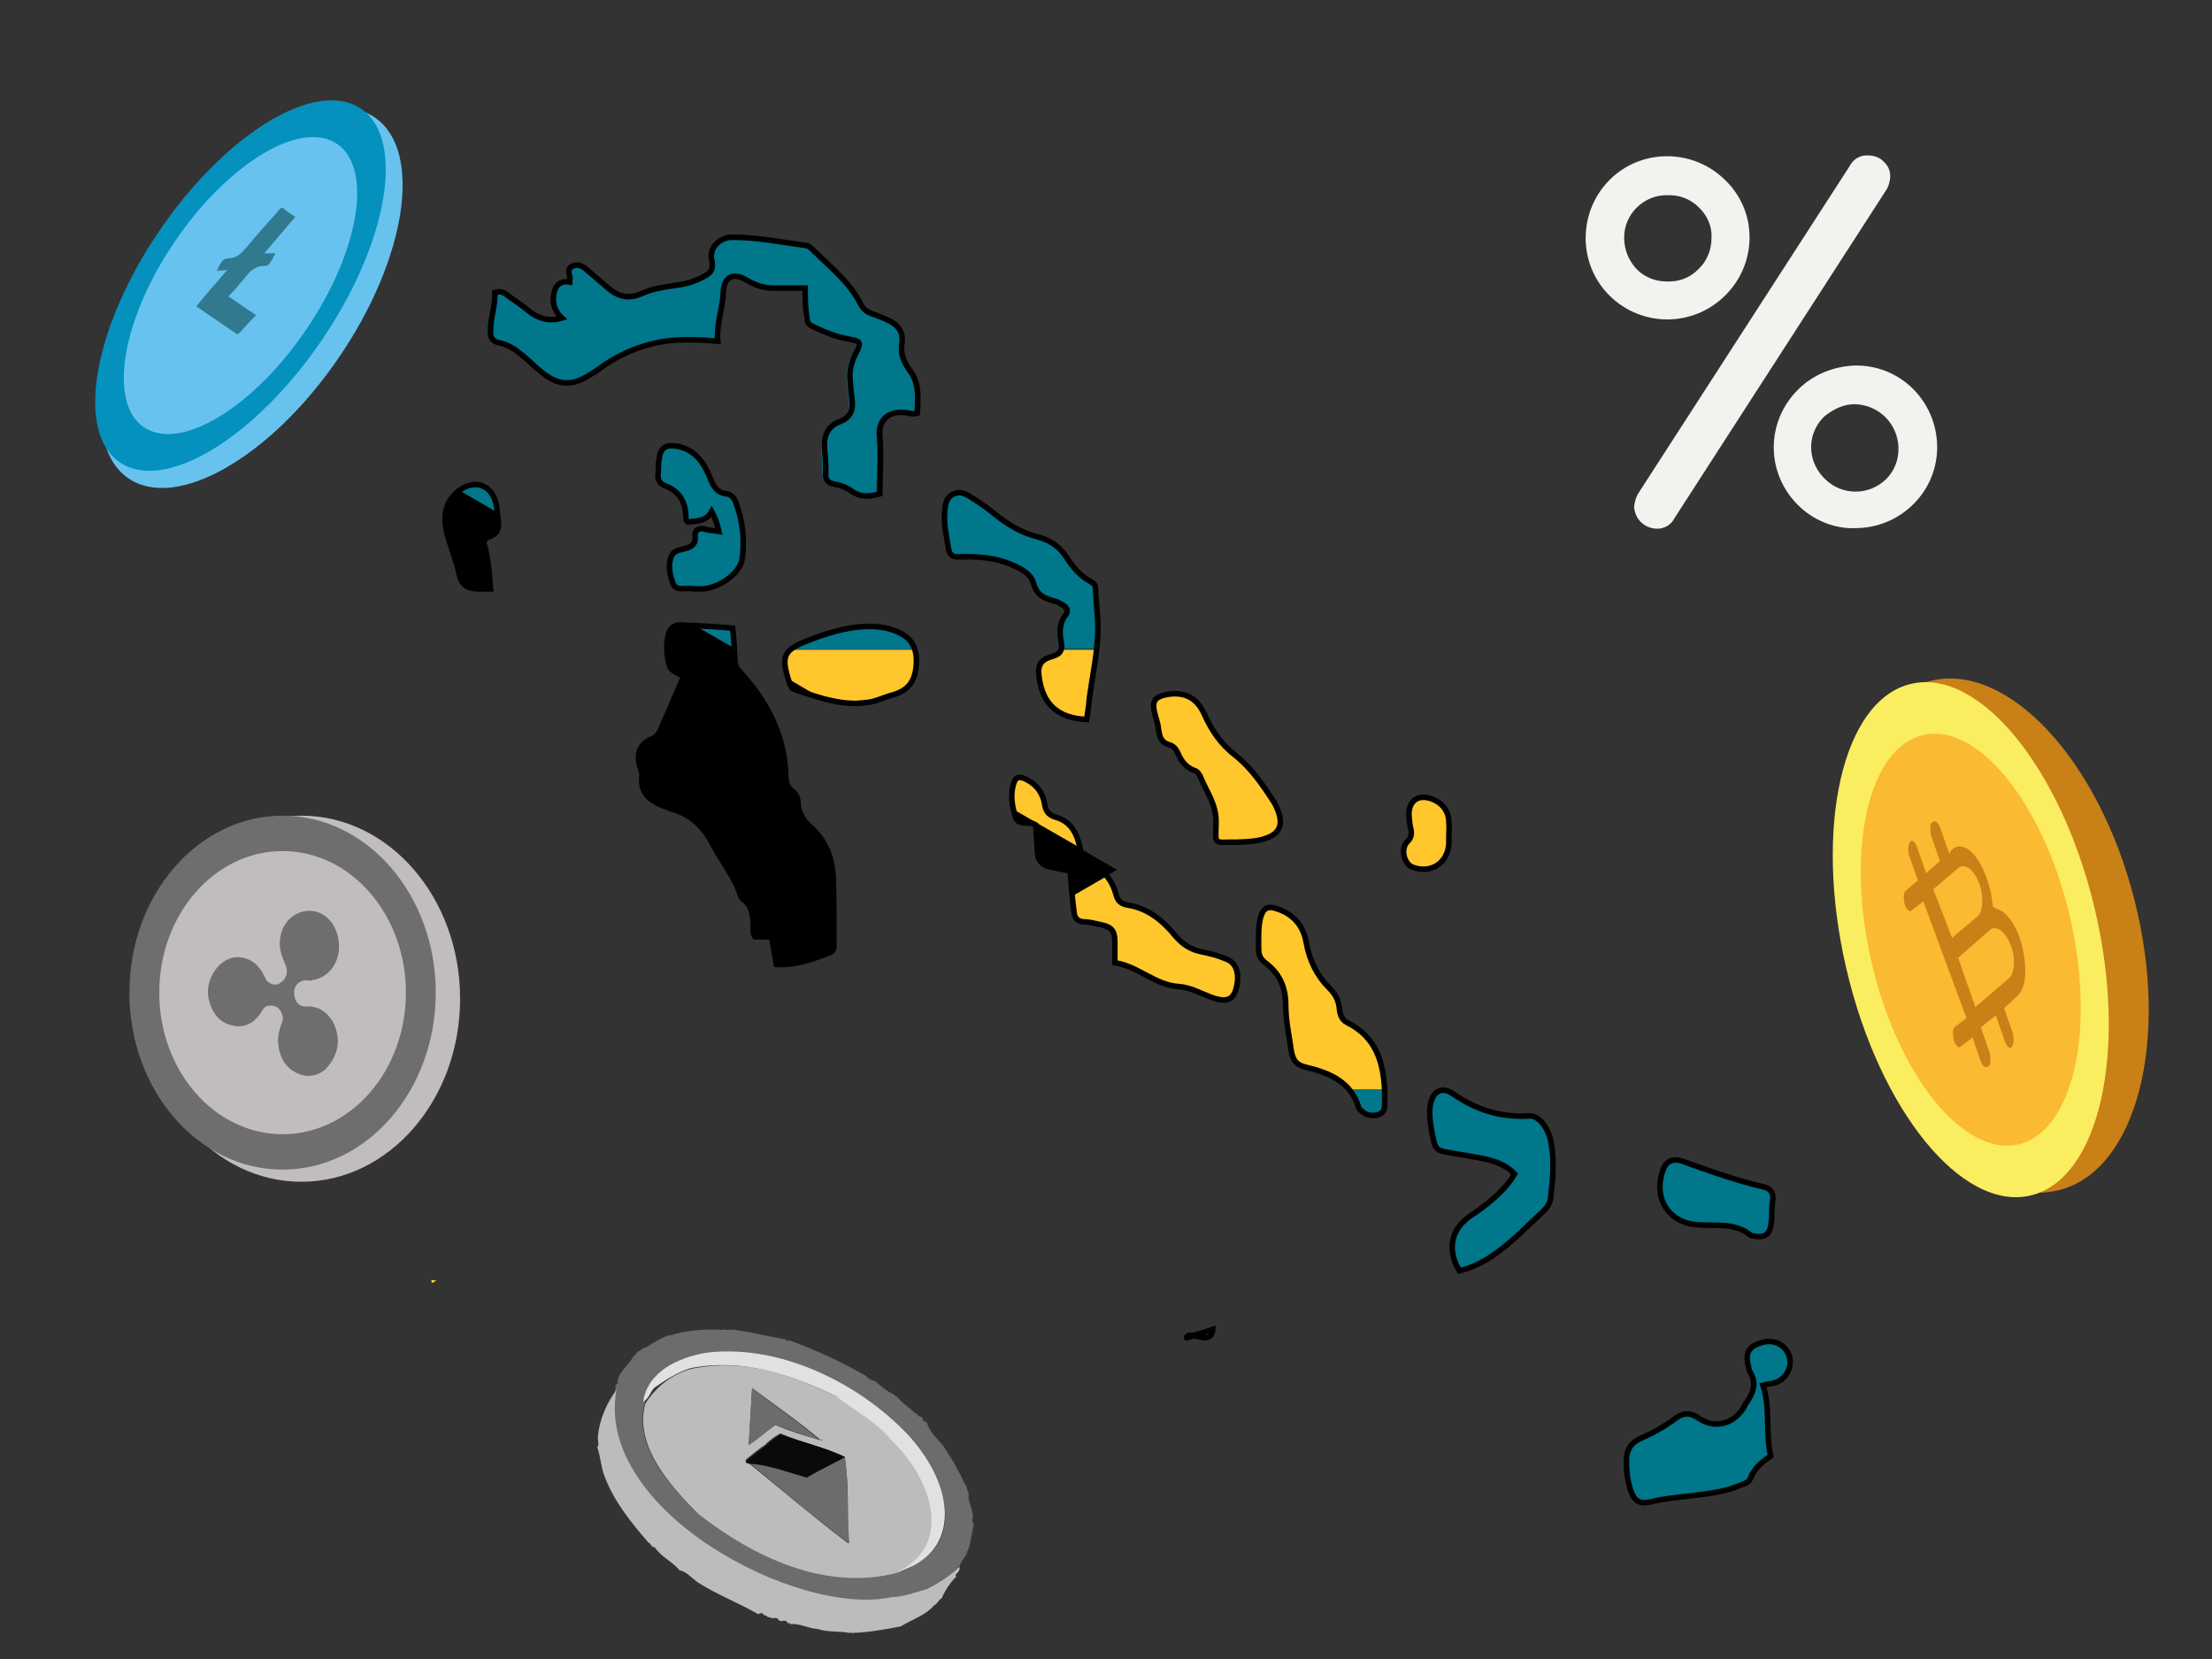 <?xml version="1.0" encoding="UTF-8"?>
<svg xmlns="http://www.w3.org/2000/svg" xmlns:xlink="http://www.w3.org/1999/xlink" version="1.1" id="Layer_1" x="0px" y="0px" viewBox="0 0 400 300" style="enable-background:new 0 0 400 300;" xml:space="preserve">
<rect x="0" y="0" width="400" height="300" fill="#333333" stroke="none"/>
<style type="text/css">
	.st0{fill:#F3F2EF;}
	.st1{fill:#C98017;}
	.st2{fill:#FBED60;}
	.st3{fill:#FABA31;}
	.st4{fill:#68C2EE;}
	.st5{fill:#0491BE;}
	.st6{fill:#68C2EF;}
	.st7{fill:#31798F;}
	.st8{fill:#C1BDBE;}
	.st9{fill:#6E6E6E;}
	.st10{fill:#6C6C6C;}
	.st11{fill:#BCBCBC;}
	.st12{fill:#E1E1E1;}
	.st13{fill:#0A0A09;}
	.st14{fill:#FFEC2D;}
	.st15{fill:#00778B;}
	.st16{fill:#FFC72C;}
	.st17{fill:none;stroke:#000000;stroke-miterlimit:10;}
</style>
<path class="st0" d="M312,32.6c5.8,5.6,5.8,14.8,0.2,20.6l0,0l-0.2,0.2c-5.8,5.8-15.1,5.8-20.9,0.1s-5.8-15.1-0.1-20.9  S306.2,26.8,312,32.6L312,32.6z M307.2,48.6c1.5-1.4,2.3-3.5,2.3-5.6c0.1-2.1-0.8-4.1-2.3-5.5c-1.5-1.5-3.5-2.3-5.7-2.2  c-4.2-0.1-7.8,3.4-7.8,7.6V43c0,2.1,0.8,4.1,2.2,5.6s3.4,2.3,5.5,2.3C303.6,51,305.7,50.2,307.2,48.6z M341,34.5l-38.2,59.2  c-0.6,1.2-1.9,2-3.3,1.9c-2.2-0.1-3.9-1.8-4-4c0.1-0.8,0.3-1.6,0.7-2.3L334.5,30c0.6-1.2,1.9-2,3.3-1.9c1.1,0,2.2,0.4,2.9,1.2  c0.8,0.7,1.2,1.8,1.1,2.9C341.7,33,341.5,33.8,341,34.5L341,34.5z M325.1,91.3c-5.8-5.8-5.8-15,0-20.8l0.1-0.1  c2.7-2.7,6.5-4.2,10.3-4.3c8.2-0.1,14.7,6.5,14.8,14.6s-6.5,14.7-14.6,14.8C331.8,95.7,327.9,94.1,325.1,91.3z M329.9,75.3  c-3.1,3-3.2,7.8-0.2,11l0.1,0.1l0.2,0.2c3,3,7.9,3.1,11,0.1c1.6-1.5,2.4-3.7,2.3-5.9c-0.2-4.2-3.5-7.5-7.7-7.7  C333.5,73,331.5,74,329.9,75.3L329.9,75.3z"></path>
<g>
	
		<ellipse transform="matrix(0.969 -0.246 0.246 0.969 -30.521 94.075)" class="st1" cx="360.8" cy="169.1" rx="26.1" ry="47.5"></ellipse>
	<ellipse transform="matrix(0.974 -0.227 0.227 0.974 -29.272 85.128)" class="st2" cx="356.3" cy="170.1" rx="23.1" ry="47.5"></ellipse>
	<ellipse transform="matrix(0.974 -0.227 0.227 0.974 -29.272 85.128)" class="st3" cx="356.3" cy="170.1" rx="18.4" ry="38"></ellipse>
	<path class="st1" d="M364.7,180.2c2-1.6,1.9-6.4,0.5-10.7c-1-2.8-2.6-4.7-4-5.1l-0.8-0.4l-0.2-1.4c-0.2-1.4-0.5-2.7-1.1-4.2   c-1.6-4.4-4.4-6.5-6.2-4.7l-0.4,0.7l-1.6-4.6c-0.3-0.9-0.9-1.6-1.5-1.1c-0.4,0.3-0.4,1.3-0.2,2.4l1.6,4.6l-2.5,2.2l-1.6-4.6   c-0.3-0.9-0.9-1.6-1.3-1.1c-0.4,0.7-0.4,1.7-0.2,2.4l1.6,4.6l-2.2,1.9c-0.4,0.3-0.4,1.3-0.2,2.4c0.3,0.9,0.9,1.6,1.3,1.1l2.1-1.6   l7.8,21.1l-2.1,1.6c-0.4,0.3-0.4,1.3-0.2,2.4c0.3,0.9,0.9,1.6,1.3,1.1l2.1-1.6l1.4,4.1c0.3,0.9,0.9,1.6,1.5,1.1   c0.4-0.3,0.4-1.3,0.2-2.4l-1.6-4.6l2.7-2.2l1.6,4.6c0.3,0.9,0.9,1.6,1.3,1.1c0.4-0.7,0.4-1.7,0.2-2.4l-1.6-4.6L364.7,180.2z    M349.6,160.8l4.6-3.9c1.1-0.8,2.7,0.3,3.6,2.6c1,2.4,0.8,5.4-0.2,6.2l-4.6,3.9L349.6,160.8z M357.2,182.1l-3.1-8.9l5.8-5.1   c1.1-0.8,2.7,0.3,3.6,2.6c1,2.3,0.9,5.1-0.2,6.2L357.2,182.1z"></path>
</g>
<g>
	<ellipse transform="matrix(0.564 -0.826 0.826 0.564 -24.678 61.06)" class="st4" cx="45.5" cy="53.9" rx="39.5" ry="19.1"></ellipse>
	<ellipse transform="matrix(0.564 -0.826 0.826 0.564 -23.667 58.47)" class="st5" cx="43.5" cy="51.6" rx="38.7" ry="17.7"></ellipse>
	<ellipse transform="matrix(0.564 -0.826 0.826 0.564 -23.667 58.47)" class="st6" cx="43.5" cy="51.6" rx="31" ry="14.3"></ellipse>
	<path class="st7" d="M47.8,45.8l5.6-6.6c-0.8-0.5-1.5-0.9-2.1-1.5c-0.4-0.3-0.7,0-1.2,0.7c-1.9,2.1-3.7,4.1-5.5,6.3   c-1.2,1.4-1.9,1.9-3,2c-1.2,0.1-1.4,0.1-2.4,2.3l1.9-0.2c-1.9,2.3-3.8,4.3-5.6,6.6l7.3,5c0.1,0,0.3,0.1,0.6-0.3   c0.9-1,1.8-2,2.9-3.1l-5-3.4c1.1-1.1,2.1-2.3,3-3.4c1.1-1.5,2.1-2,3.1-2.1c1.3,0,1.3-0.2,2.4-2.3L47.8,45.8z"></path>
</g>
<g>
	<ellipse class="st8" cx="54.5" cy="180.6" rx="28.7" ry="33.1"></ellipse>
	<ellipse class="st9" cx="51.1" cy="179.5" rx="27.7" ry="32"></ellipse>
	<ellipse class="st8" cx="51.1" cy="179.5" rx="22.3" ry="25.6"></ellipse>
	<path class="st9" d="M55.9,164.7c2.9,0,5.2,2.5,5.4,6.1c0.2,3.3-2,6-4.6,6.4c-0.4,0.1-0.7,0.2-1.1,0.1c-1.2-0.2-2.3,0.7-2.4,1.9   v0.4c0,1.5,0.9,2.5,2.2,2.4c2.6-0.2,4.9,1.8,5.5,4.7c0.6,2.3-0.2,4.6-1.8,6.4c-1.4,1.5-3.6,1.9-5.5,0.9c-2-1-3.1-2.8-3.3-5.4   c-0.1-1.2,0.2-2.4,0.6-3.5c0.5-0.9,0.2-1.9-0.5-2.7c-0.6-0.6-1.5-0.7-2.3-0.4c-0.3,0.2-0.6,0.5-0.7,0.8c-1.4,2.3-3.3,3.2-5.5,2.6   c-2.3-0.5-3.6-2.3-4.2-4.9c-0.7-3.7,2.3-7.7,5.6-7.4c2.2,0.2,3.6,1.5,4.6,3.6c0.3,1,1.4,1.5,2.3,1.3c0.1,0,0.1,0,0.2-0.1   c0.2-0.1,0.2-0.1,0.3-0.2c1.1-0.6,1.5-2.1,0.9-3.3c-0.5-1.1-0.9-2.2-1-3.3C50.4,167.5,52.7,164.8,55.9,164.7z"></path>
</g>
<g>
	<path class="st10" d="M171,262.1c1.3,2,2.5,4.1,3.5,6.3l0.3,0.4c0,0.2,0.1,0.8,0.3,1.1l0.1,0.2c-0.3,1.1,0.5,2.3,0.7,3.7   c0.1,0.8-0.3,1.1,0.2,1.9c-0.4,1.4-0.5,3.3-1.1,4.8c-0.2,0-0.2,0.2-0.2,0.3l0.1,0.1c-0.6,0.8-1.1,1.6-1.5,2.5c0,0-0.4-0.2-0.2,0.1   c-1.7,1.7-3.8,3.1-6,4.1c-1.9,0.2-4,1.4-6.2,1.4c-19,3.4-54.1-17.8-49.7-37.9c0.2-0.1-0.2-0.4,0.1-0.7c0.2-0.3,0.5-0.2,0.3-0.5   c-0.1-1.6,2.4-3.5,2.8-4.6c0.3-0.2,0.6-0.5,0.7-0.8c0.6-0.3,1.1-0.8,1.7-0.9c1.2-0.8,2.5-1.5,3.8-2.1c0.6,0,0.9-0.1,1.4-0.3   c2.9-0.7,5.7-0.9,8.5-0.7c0.4-0.3,1.1,0.3,1.3-0.2c0,0.2,0.2,0.2,0.3,0.2l0.1-0.1c3,0.4,6.5,1.2,9.7,1.8c0.2,0.2,0.5,0.3,0.8,0.2   c4.7,1.7,9.4,3.9,13.8,6.4c0.4,0.5,1,0.9,1.6,0.9c1.1,1,2.2,1.9,3.5,2.5c0.2,0.2,0.2,0.5,0.5,0.3c0.7,1.1,2.3,2,3.2,3   c0.6,0,0.5,0.7,1.1,0.7c0.1,0.2,0.2,0.1,0.4,0.2c-0.3,0.5,0.3,0.6,0.7,0.8C168.2,259.4,169.9,260.3,171,262.1z M162.6,284.1   c12.6-3.8,8.8-16.7,2.4-23.8c-16.2-18-45.5-21.1-48.4-6.6c-2.1,7.7,4.4,14.9,9.6,20c10,7.9,23.2,14,36,10.6L162.6,284.1z"></path>
	<path class="st11" d="M162.3,284.4c-13,3.4-26-2.8-36-10.6c-5.1-5.1-11.7-12.4-9.6-20c2-3.1,4.8-5.3,8.4-6.3   c10.1-2,18.2,1.3,26.3,5.1c3.3,2.7,7.6,4.8,10.3,8.3c6.6,6.1,11,18.3,1.1,23.3C162.6,283.9,162,284,162.3,284.4z M148.4,260.4   C148.6,260.7,149,260.2,148.4,260.4c-3.9-3.3-8.1-6.2-12.4-9.4l-0.6,10.3c1.6-1.1,3.2-2.5,4.8-3.6   C142.9,258.8,145.6,259.7,148.4,260.4z M152.7,263.4c-3.5-1.6-7.8-2.6-11.6-4.2c-1.1,0.6-2,1.3-2.8,2.1c-1.2,0.8-2.4,1.8-3.5,2.7   c0,0.2,0.4,0.2,0.5,0.5c5.9,4.8,11.9,9.9,18.1,14.6C153.2,274,153.6,268.4,152.7,263.4z"></path>
	<path class="st11" d="M172.9,285.2l-0.2,0.1c-1,1.1-1.8,2.3-2.4,3.7c-0.6,0.3-0.8,1.1-1.4,1.3c-1.5,1.8-3.9,2.5-6,3.8   c-3,0.6-6,1.1-9,1.2c-0.1-0.1-0.2-0.2-0.2-0.1l-0.1,0.1c-1.6-0.4-3.9-0.1-5.6-0.7c-1.8-0.1-3.4-1.1-5.1-0.9c0-0.2-0.2-0.2-0.3-0.2   l-0.1,0.1c-0.2-0.5-0.7-0.7-1.2-0.4c-0.1-0.1-0.2-0.2-0.4-0.1c-0.2-0.5-0.7-0.7-1.2-0.4c0-0.2-0.2-0.2-0.4-0.1   c0-0.2-0.2-0.2-0.3-0.2l-0.1,0.1c-0.2-0.3-0.4-0.4-0.7-0.4l0,0c-0.4-0.5-0.5-0.5-1.1-0.2c-3.4-2-7.4-3.5-11-5.8   c-0.8-0.6-2.2-2.1-3.2-2.1c-1.1-1.5-3.3-2.4-4.5-4.2c-0.7,0-0.7-0.8-1.1-0.8c-3.2-3.7-6.3-7.5-8-12.1c-0.6-1.5-0.7-3.5-1.3-5.2   c0.4-0.4,0.1-1,0.1-1.9c0.3-3.1,1.6-6.1,3.4-8.5c-4.2,21.5,32.6,41.3,49.8,37.5c2,0,4.2-0.9,6.2-1.4c2.3-1.1,4.3-2.5,6-4.1   c0.2,0.7-0.4,1.1-0.7,1.5L172.9,285.2z"></path>
	<path class="st12" d="M162.6,284.1c10.3-5.3,5.1-17.5-1.1-23.3c-2.7-3.5-7-5.6-10.3-8.3c-8.5-4.1-17.1-6.9-26.3-5.1   c-2.3,0.7-4.5,2.1-6.5,3.5c-0.9,0.8-0.9,1.9-2.1,2.6c0.8-5.5,6.3-8,11.5-8.9c14.4-1.7,29.1,6.7,37,15.5   C173.5,270.1,172.9,281.2,162.6,284.1z"></path>
	<path class="st12" d="M162.3,284.4c-0.1-0.1,0-0.2,0.1-0.4c0.2-0.2,0.2,0,0.4,0.1L162.3,284.4z"></path>
	<path class="st10" d="M152.8,263.5c0.7,4.9,0.3,10.3,0.8,15.6c-6.1-4.5-12.1-9.6-18.1-14.6c3.1,0.1,7.2,1.6,10.5,2.5   C148.2,265.9,150.4,264.7,152.8,263.5z"></path>
	<path class="st13" d="M152.8,263.5c-2.2,1.2-4.4,2.2-6.9,3.7c-3.3-0.9-7.1-2.4-10.5-2.5c-0.1-0.2-0.7,0-0.5-0.5   c1.1-0.9,2.3-1.8,3.5-2.7c0.9-0.8,1.9-1.6,2.8-2.1C144.9,260.8,149.3,261.7,152.8,263.5z"></path>
	<path class="st10" d="M148.3,260.5l-8.1-2.8c-1.5,1-3,2.5-4.8,3.6L136,251C140.2,254.3,144.4,257.1,148.3,260.5z"></path>
</g>
<path class="st14" d="M78,231.5c0,0.2,0.1,0.3,0.1,0.5l0.8-0.4C78.6,231.5,78.3,231.5,78,231.5z"></path>
<g>
	<path d="M133.1,117.5l-0.4-0.2c0,0.1,0,0.1,0,0.2H133.1z"></path>
	<path d="M197.7,156.6c1,0.4,1.8,1.1,2.4,1.8l1.9-1.1l-6.7-3.9C195.6,154.9,196.1,155.9,197.7,156.6z"></path>
	<path class="st15" d="M219.3,240.4l-3.4,1.1C217.2,241.8,219.1,242.6,219.3,240.4z"></path>
	<path class="st15" d="M214.6,241.9C214.6,241.9,214.6,242,214.6,241.9l1.3-0.4C215.2,241.4,214.7,241.4,214.6,241.9z"></path>
	<path class="st15" d="M132.4,113.5c-2-0.1-3.8-0.3-5.5-0.4c-0.5,0-1,0-1.4-0.1l7.3,4.2C132.6,116,132.5,114.8,132.4,113.5z"></path>
	<path d="M120.7,114.9c-0.2,0.9-0.2,1.7-0.2,2.5h12.2c0-0.1,0-0.1,0-0.2l-7.3-4.2c-0.8,0-1.5,0-2.3-0.1   C121.7,112.8,121,113.6,120.7,114.9z"></path>
	<path d="M120.9,120.1c0.3,1.4,1.8,1.4,2.6,2.2c-1.3,3-2.6,6-3.9,9c-0.4,0.8-0.8,1.8-1.6,2.1c-3,1.2-2.9,3.4-2.1,6   c0.1,0.2,0.1,0.4,0.1,0.7c-0.5,3.7,2.1,4.9,4.8,5.9c0.2,0.1,0.3,0.1,0.5,0.2c3.5,0.9,5.8,3.2,7.4,6.2c1.6,3.2,4,6,5.1,9.4   c0.1,0.3,0.3,0.6,0.6,0.8c1.4,1.1,1.6,2.6,1.7,4.2c0.1,0.8-0.2,1.7,0.3,2.5c1,0,2,0,3,0c0.3,1.7,0.6,3.2,0.9,5   c3.6,0.2,6.8-1,9.8-2.4c0.6-0.3,0.6-0.8,0.6-1.3c0-3.9,0-7.9-0.1-11.8c-0.1-3.7-1.3-7.1-4.2-9.6c-1.4-1.2-2.2-2.5-2.2-4.3   c0-0.8-0.3-1.6-1-2.1c-0.9-0.7-1.2-1.6-1.2-2.7c-0.2-7.5-3.4-13.6-8.4-19c-0.6-0.6-0.8-1.3-0.8-2.1c0-0.6-0.1-1.2-0.1-1.7h-12.2   C120.5,118.3,120.7,119.2,120.9,120.1z"></path>
	<path class="st15" d="M162.8,62c0.2-1.9-0.8-3.3-2.5-4.1c-1-0.4-2-0.8-3-1.2c-0.8-0.3-1.5-0.8-1.9-1.6c-2.1-4.2-5.8-7-9-10.2   c-0.2-0.2-0.5-0.4-0.9-0.5c-4.4-0.7-8.9-1.5-13.4-1.5c-2.3,0-4.2,2-3.7,4.1c0.5,2.1-0.6,2.6-2,3.3c-1.4,0.7-2.9,1.1-4.5,1.3   c-2.1,0.2-4.3,0.6-6.2,1.5c-2.2,1-4.1,0.6-5.9-0.9c-1.4-1.2-2.8-2.5-4.2-3.6c-0.7-0.6-1.6-0.9-2.5-0.4c-1,0.5-0.4,1.4-0.3,2.1   c0,0.2,0,0.4-0.1,0.7c-2-0.3-2.7,0.9-2.9,2.5c-0.2,1.6,0.3,2.9,1.5,4c-2.3,0.6-4.2,0.1-5.9-1.2c-1.2-1-2.5-1.9-3.8-2.8   c-0.6-0.4-1.3-0.9-2.4-0.6c0.1,2.3-0.7,4.5-0.8,6.9c0,1.2,0.4,1.9,1.6,2.2c1.6,0.3,2.9,1.2,4.1,2.2c1.1,1,2.2,2,3.3,2.9   c3.2,2.6,5.6,2.8,9.1,0.6c0.9-0.5,1.7-1.2,2.5-1.7c3.4-2.3,7-3.7,11-4.3c3.1-0.4,6.1-0.3,9.5,0c-0.3-3.1,0.9-5.9,1-8.9   c0.1-2.7,1.8-3.6,4.1-2.2c1.5,0.9,3.2,1.5,4.9,1.5c1.9,0.1,3.8,0,5.8,0c0,2,0,3.6,0,5.2c0,0.8,0.3,1.3,1,1.7   c2.1,1.1,4.2,1.9,6.5,2.3c2.3,0.4,2.4,0.6,1.3,2.7c-0.7,1.4-1.1,2.8-1,4.4c0.1,1.3,0.2,2.7,0.4,4c0.2,1.8-0.3,3.1-2.1,3.8   c-2.3,0.9-3,2.6-2.9,4.9c0.1,1.5,0.2,3,0.2,4.5c0,1.1,0.4,1.7,1.4,1.9c1.2,0.2,2.3,0.6,3.3,1.3c1.6,1.2,3.2,1,5.1,0.5   c0-3.5,0.3-6.9,0-10.3c-0.3-3.1,1.5-4.7,4.6-4.4c0.7,0.1,1.4,0.4,2.2,0.1c0.2-2.6,0.4-5.4-1.3-7.6C163.1,65.5,162.5,64,162.8,62z"></path>
	<path class="st15" d="M198.6,115c0.2-2.8-0.2-5.7-0.4-8.6c0-0.6-0.3-1-0.8-1.3c-1.9-0.9-3.2-2.4-4.3-4.2c-1.3-2-3.1-3.3-5.3-3.9   c-2.8-0.7-5.2-2.1-7.4-3.8c-1.3-1-2.7-2.1-4.1-3c-1.2-0.8-2.5-1.7-3.9-0.9c-1.4,0.8-1.4,2.3-1.5,3.7c-0.1,2,0.4,4,0.7,6   c0.2,1.2,0.7,1.7,2,1.6c3.2-0.1,6.4,0.1,9.4,1.4c1.7,0.7,3.5,1.6,4,3.4c0.6,2.2,2,2.7,3.8,3.2c0.5,0.1,1.1,0.4,1.5,0.7   c0.7,0.4,1,1.1,0.5,1.8c-1.2,1.5-1.2,3.2-0.8,5c0.1,0.5,0.1,0.8,0,1.2h6.4C198.4,116.7,198.5,115.8,198.6,115z"></path>
	<path class="st16" d="M190.3,118.8c-2.1,0.6-2.7,1.5-2.4,3.7c0.6,4.9,3.4,7.4,8.6,7.7c0.2-1.3,0.4-2.6,0.6-4   c0.4-2.9,0.9-5.8,1.3-8.7h-6.4C191.7,118.1,191.2,118.5,190.3,118.8z"></path>
	<path class="st15" d="M298.4,271.5c2.4-0.6,4.9-0.8,7.3-1.1c3.1-0.3,6.3-0.7,9.2-2c0.6-0.3,1.4-0.5,1.6-1.1c0.7-1.9,2.2-3,3.7-4.1   c-1-4.3,0-8.6-1.4-12.8c0.9-0.2,1.4-0.3,2-0.4c2.1-0.6,3.3-2.7,2.8-4.7c-0.6-2.1-2.6-3.3-4.7-2.7c-2.7,0.7-3.4,1.8-2.7,4.5   c0.1,0.3,0.1,0.6,0.2,0.8c1.4,2.1,0.6,3.9-0.6,5.7c-0.2,0.2-0.3,0.5-0.4,0.7c-1.8,3.2-5.3,4.2-8.3,2c-1.5-1-2.7-0.9-4,0   c-2,1.5-4.1,2.7-6.4,3.7c-1.7,0.7-2.6,2.1-2.6,4c0,1.9,0.3,3.7,0.8,5.5C295.6,271.4,296.5,272,298.4,271.5z"></path>
	<path class="st16" d="M194.2,164.6c0.2,1.1,0.6,1.8,1.8,1.9c1,0.1,2,0.3,3,0.5c1.9,0.4,2.5,1.2,2.6,3.1c0,1.2,0,2.5,0,3.8   c4.2,0.6,7.2,4,11.6,4.3c2.2,0.1,4.2,1.4,6.4,2.1c2.2,0.7,3.3,0.3,3.9-1.3c1-2.8,0.4-5.1-1.7-5.8c-1.5-0.5-3-1-4.5-1.3   c-1.9-0.4-3.4-1.3-4.6-2.8c-2.3-2.7-4.9-5-8.5-5.6c-1.3-0.2-2-0.8-2.3-2c-0.3-1.2-0.9-2.4-1.6-3.3l-6.2,3.6   C194,162.9,194.1,163.7,194.2,164.6z"></path>
	<path class="st16" d="M195.3,153.3c-0.5-2.5-1.6-4.8-4.3-5.6c-1.4-0.4-1.9-1.1-2.1-2.4c-0.3-2.1-1.4-3.6-3.4-4.5   c-0.8-0.4-1.7-0.6-2.1,0.5c-0.6,1.7-0.5,3.5-0.1,5.2L195.3,153.3C195.3,153.4,195.3,153.4,195.3,153.3z"></path>
	<path d="M187.1,148.8c0.1,0,0.2,0.1,0.3,0.2c0.1,1.6,0.2,3.2,0.3,4.8c0.1,1.6,0.9,2.5,2.4,2.8c1.1,0.2,2.3,0.5,3.5,0.7   c0.1,1.6,0.2,3.1,0.4,4.7l6.2-3.6c-0.6-0.8-1.4-1.4-2.4-1.8c-1.6-0.7-2.1-1.7-2.4-3.2l-11.9-6.9c0.1,0.4,0.2,0.8,0.4,1.2   C184.1,149,185.9,148.4,187.1,148.8z"></path>
	<path class="st15" d="M262.5,208.5c1.2,0.2,2.3,0.4,3.5,0.6c2.8,0.5,5.7,0.9,7.9,3.2c-1.3,2.3-4.1,5-7.9,7.6   c-3.6,2.5-4.4,6.2-2.1,10c2.1-0.5,4-1.4,5.8-2.6c3.6-2.4,6.5-5.6,9.6-8.4c0.6-0.6,1-1.4,1.1-2.2c0.4-3.3,0.7-6.6,0.1-9.9   c-0.2-1.2-0.7-2.4-1.4-3.4c-0.7-0.9-1.5-1.6-2.7-1.5c-5,0.2-9.4-1.2-13.5-3.9c-2.3-1.5-4-0.5-4.3,2.2c-0.2,1.7,0,3.4,0.4,5   C259.6,208,259.6,208,262.5,208.5z"></path>
	<path class="st15" d="M245.9,200.6c0.8,1,1.9,1.3,3.2,1c1.3-0.3,1.3-1.4,1.3-2.4c0-0.6,0-1.1,0-1.7c0-0.1,0-0.2,0-0.4h-6.2   c0.7,0.9,1.2,1.9,1.6,3.2C245.8,200.4,245.9,200.5,245.9,200.6z"></path>
	<path class="st16" d="M243.7,184.8c-1-0.5-1.3-1.5-1.4-2.5c-0.1-1.4-0.7-2.6-1.7-3.6c-2.4-2.3-3.7-5.1-4.3-8.4   c-0.5-2.8-2.2-5-5.1-6c-1.8-0.6-2.7-0.2-3.2,1.7c-0.5,1.8-0.3,3.6-0.3,5.4c0,1.1,0.3,1.9,1.2,2.6c2.6,1.8,3.7,4.5,3.7,7.6   c0,2.8,0.5,5.6,1,8.3c0.3,1.7,0.9,2.6,2.7,3c3.1,0.7,6,1.8,7.9,4.1h6.2C250.1,191.8,248.7,187.4,243.7,184.8z"></path>
	<path class="st16" d="M209.6,131.8c0.1,1.3,0.5,2.4,2,2.8c0.7,0.2,1.2,0.8,1.5,1.5c0.6,1.4,1.4,2.5,2.9,3.1c0.4,0.2,0.9,0.6,1.1,1   c1.1,2.8,3,5.2,2.9,8.5c-0.2,4.4-0.5,3.4,3.7,3.5c1.9-0.1,4-0.1,6-1c1.9-0.9,2.6-2.2,1.9-4.2c-0.2-0.7-0.5-1.5-0.9-2.1   c-2-3.1-4.1-6.2-7-8.5c-2.6-2-4.3-4.5-5.6-7.4c-1.4-3.2-3.9-4.3-7.3-3.5c-1.6,0.4-2.1,1.2-1.8,2.8   C209,129.5,209.4,130.7,209.6,131.8z"></path>
	<path class="st15" d="M162,114c-1.2-0.4-2.4-0.7-3.6-0.8c-4.1-0.3-7.9,0.9-11.6,2.3c-1.8,0.7-3,1.3-3.8,1.9h22.6   C165,115.8,163.8,114.7,162,114z"></path>
	<path class="st16" d="M142.7,123l5.1,3c2.2,0.7,4.4,1.2,7,1.2c0.4,0,1.3-0.1,2.2-0.2c1.5-0.2,2.9-0.9,4.3-1.3   c2.9-0.8,4.2-2.4,4.4-5.6c0.1-1,0-1.9-0.3-2.6h-22.6C141.7,118.6,141.8,120.1,142.7,123z"></path>
	<path d="M142.9,123.5c0.2,0.5,0.3,0.9,0.9,1.1c1.4,0.4,2.7,0.9,4.1,1.3l-5.1-3C142.8,123.2,142.8,123.4,142.9,123.5z"></path>
	<path class="st15" d="M131.3,89.4c-1.8-0.2-2.5-1.3-3-2.9c-1.1-2.7-2.7-5.1-5.9-5.7c-2-0.4-3,0.3-3.3,2.3c-0.1,0.9-0.1,1.8-0.2,2.7   c-0.1,1.1,0.3,1.8,1.4,2.2c2.4,0.9,3.5,2.7,3.6,5.2c0,0.4-0.1,0.9,0.4,1.3c1.6-0.1,3.3-0.1,4.3-1.9c0.6,1.1,1,2.2,1.3,3.6   c-1.2-0.1-2-0.2-2.9-0.3c-1-0.1-1.6,0.4-1.5,1.3c0.2,1.8-0.9,2-2.2,2.4c-0.7,0.2-1.6,0.2-2,1.1c-0.8,1.7-0.4,3.5,0.2,5.1   c0.5,1.3,1.9,0.9,3,0.9c0.7,0,1.5,0.1,2.2,0.1c3.1-0.1,6.9-2.8,7.3-5.4c0.5-3.6,0.1-7.1-1.2-10.4C132.6,90.1,132.1,89.5,131.3,89.4   z"></path>
	<path class="st15" d="M307.3,221.6c3.2,0.1,6.4-0.4,9.2,1.8c0.2,0.1,0.4,0.1,0.6,0.2c2.1,0.4,3.1-0.3,3.2-2.4   c0.1-0.7,0.1-1.3,0.1-2c0-0.7,0.1-1.5,0.1-2.2c0-1-0.4-1.8-1.4-2c-5.2-1.3-10.2-3-15.2-4.8c-0.2-0.1-0.3-0.1-0.5-0.1   c-1.3-0.2-2.2,0.3-2.7,1.6C298.8,216.7,301.7,221.4,307.3,221.6z"></path>
	<path class="st15" d="M89.7,91.7c-0.5-3.7-3.6-5.1-6.6-3l6.7,3.9C89.8,92.2,89.8,91.9,89.7,91.7z"></path>
	<path d="M80.7,96.3c0.6,2.5,1.7,4.9,2.2,7.4c0.4,2,1.5,2.7,3.3,2.8c0.7,0,1.4,0,2.4,0c-0.2-2.6-0.4-5.1-1.2-7.5   c-0.3-1-0.2-1.5,0.7-1.8c1.5-0.5,2-1.5,1.7-3c-0.1-0.6-0.1-1.1-0.2-1.7l-6.7-3.9c-0.1,0.1-0.2,0.1-0.3,0.2   C80.3,90.8,80,93.4,80.7,96.3z"></path>
	<path class="st16" d="M255.4,156.9c3.4,1.3,6.5-0.8,6.6-4.4c0-0.4,0-0.9,0-1.3c0,0,0,0,0,0c0-0.8,0-1.6,0-2.4c-0.1-2-1.2-3.6-3-4.2   c-2.6-0.9-4.4,0.4-4.2,3.1c0.1,0.7,0.1,1.5,0.3,2.2c0.2,0.9,0.2,1.6-0.6,2.4C253.2,153.6,253.9,156.3,255.4,156.9z"></path>
	<g>
		<path class="st17" d="M219.3,240.4l-3.4,1.1C217.2,241.8,219.1,242.6,219.3,240.4z"></path>
		<path class="st17" d="M214.6,241.9C214.6,241.9,214.6,242,214.6,241.9l1.3-0.4C215.2,241.4,214.7,241.4,214.6,241.9z"></path>
		<path class="st17" d="M140.4,174.4c-0.3-1.8-0.6-3.4-0.9-5c-1.1,0-2.1,0-3,0c-0.5-0.8-0.2-1.7-0.3-2.5c-0.1-1.6-0.3-3.1-1.7-4.2    c-0.3-0.2-0.5-0.5-0.6-0.8c-1.1-3.5-3.5-6.2-5.1-9.4c-1.6-3-3.9-5.3-7.4-6.2c-0.2,0-0.3-0.1-0.5-0.2c-2.8-1-5.3-2.3-4.8-5.9    c0-0.2,0-0.5-0.1-0.7c-0.9-2.5-1-4.7,2.1-6c0.8-0.3,1.3-1.3,1.6-2.1c1.3-3,2.6-6,3.9-9c-0.9-0.8-2.3-0.9-2.6-2.2    c-0.4-1.7-0.6-3.4-0.2-5.2c0.3-1.3,1-2.1,2.5-2c1.2,0.1,2.5,0.1,3.7,0.2c1.8,0.1,3.6,0.2,5.5,0.4c0.2,1.9,0.3,3.8,0.4,5.7    c0,0.8,0.2,1.5,0.8,2.1c5,5.4,8.2,11.5,8.4,19c0,1,0.3,2,1.2,2.7c0.7,0.5,1,1.3,1,2.1c0.1,1.8,0.9,3.1,2.2,4.3    c2.9,2.5,4.1,5.9,4.2,9.6c0.1,3.9,0.1,7.9,0.1,11.8c0,0.5,0,1-0.6,1.3C147.1,173.4,144,174.6,140.4,174.4z"></path>
		<path class="st17" d="M145.6,52.1c-2.1,0-3.9,0-5.8,0c-1.8,0-3.4-0.6-4.9-1.5c-2.3-1.4-4-0.5-4.1,2.2c-0.1,3-1.3,5.8-1,8.9    c-3.4-0.3-6.5-0.4-9.5,0c-4,0.6-7.7,2.1-11,4.3c-0.8,0.6-1.6,1.2-2.5,1.7c-3.4,2.2-5.9,2.1-9.1-0.6c-1.1-0.9-2.2-2-3.3-2.9    c-1.2-1-2.5-1.9-4.1-2.2c-1.2-0.2-1.7-1-1.6-2.2c0-2.4,0.9-4.6,0.8-6.9c1.1-0.4,1.8,0.1,2.4,0.6c1.3,0.9,2.6,1.8,3.8,2.8    c1.7,1.3,3.6,1.9,5.9,1.2c-1.2-1.1-1.7-2.5-1.5-4c0.2-1.6,0.9-2.8,2.9-2.5c0-0.3,0.1-0.5,0.1-0.7c-0.1-0.7-0.6-1.6,0.3-2.1    c0.9-0.5,1.8-0.2,2.5,0.4c1.4,1.2,2.8,2.4,4.2,3.6c1.8,1.5,3.7,1.9,5.9,0.9c2-0.9,4.1-1.2,6.2-1.5c1.6-0.2,3.1-0.6,4.5-1.3    c1.4-0.7,2.5-1.2,2-3.3c-0.5-2.1,1.4-4.1,3.7-4.1c4.5,0,8.9,0.9,13.4,1.5c0.3,0,0.6,0.3,0.9,0.5c3.2,3.2,6.9,6,9,10.2    c0.4,0.8,1.1,1.3,1.9,1.6c1,0.4,2,0.7,3,1.2c1.8,0.8,2.8,2.2,2.5,4.1c-0.3,2,0.3,3.5,1.5,5.1c1.7,2.2,1.4,5,1.3,7.6    c-0.8,0.3-1.5,0-2.2-0.1c-3.1-0.3-4.9,1.3-4.6,4.4c0.3,3.4,0,6.8,0,10.3c-1.8,0.5-3.5,0.7-5.1-0.5c-1-0.7-2.1-1.1-3.3-1.3    c-1-0.2-1.5-0.8-1.4-1.9c0.1-1.5-0.1-3-0.2-4.5c-0.2-2.3,0.6-4.1,2.9-4.9c1.7-0.7,2.3-2,2.1-3.8c-0.2-1.3-0.3-2.7-0.4-4    c-0.1-1.5,0.3-3,1-4.4c1.1-2.1,1-2.3-1.3-2.7c-2.3-0.4-4.4-1.3-6.5-2.3c-0.8-0.4-1-0.9-1-1.7C145.6,55.7,145.6,54,145.6,52.1z"></path>
		<path class="st17" d="M196.5,130.1c-5.2-0.2-8-2.8-8.6-7.7c-0.3-2.2,0.3-3.1,2.4-3.7c1.3-0.4,1.9-1,1.6-2.5    c-0.3-1.7-0.4-3.5,0.8-5c0.6-0.7,0.2-1.4-0.5-1.8c-0.5-0.3-1-0.6-1.5-0.7c-1.8-0.5-3.2-1-3.8-3.2c-0.5-1.8-2.3-2.7-4-3.4    c-3-1.3-6.2-1.5-9.4-1.4c-1.3,0.1-1.8-0.4-2-1.6c-0.3-2-0.8-4-0.7-6c0.1-1.4,0.1-3,1.5-3.7c1.4-0.8,2.7,0.1,3.9,0.9    c1.4,0.9,2.8,1.9,4.1,3c2.2,1.7,4.6,3.1,7.4,3.8c2.3,0.6,4.1,1.9,5.3,3.9c1.1,1.7,2.4,3.2,4.3,4.2c0.6,0.3,0.8,0.7,0.8,1.3    c0.1,2.9,0.6,5.7,0.4,8.6c-0.2,3.7-1,7.4-1.5,11.1C196.9,127.5,196.7,128.8,196.5,130.1z"></path>
		<path class="st17" d="M318.8,250.5c1.4,4.2,0.4,8.5,1.4,12.8c-1.5,1-3,2.2-3.7,4.1c-0.2,0.6-1,0.9-1.6,1.1c-2.9,1.3-6,1.6-9.2,2    c-2.5,0.3-4.9,0.5-7.3,1.1c-1.9,0.4-2.8-0.1-3.5-2c-0.6-1.8-0.8-3.6-0.8-5.5c0-1.9,0.9-3.3,2.6-4c2.3-1,4.4-2.2,6.4-3.7    c1.3-0.9,2.5-1,4,0c3,2.1,6.5,1.1,8.3-2c0.1-0.2,0.2-0.5,0.4-0.7c1.2-1.8,2-3.6,0.6-5.7c-0.1-0.2-0.1-0.5-0.2-0.8    c-0.7-2.7,0-3.8,2.7-4.5c2.1-0.5,4.1,0.6,4.7,2.7c0.5,2-0.7,4.1-2.8,4.7C320.2,250.2,319.7,250.3,318.8,250.5z"></path>
		<path class="st17" d="M201.6,174.1c0-1.4,0-2.6,0-3.8c0-2-0.6-2.7-2.6-3.1c-1-0.2-2-0.5-3-0.5c-1.3-0.1-1.7-0.8-1.8-1.9    c-0.3-2.4-0.5-4.8-0.7-7.3c-1.2-0.2-2.3-0.5-3.5-0.7c-1.5-0.3-2.4-1.2-2.4-2.8c-0.1-1.6-0.2-3.2-0.3-4.8c-0.2-0.1-0.2-0.2-0.3-0.2    c-1.1-0.4-2.9,0.2-3.3-1.1c-0.7-2-1.1-4.3-0.3-6.5c0.4-1.1,1.3-0.9,2.1-0.5c1.9,0.9,3.1,2.5,3.4,4.5c0.2,1.3,0.7,2,2.1,2.4    c2.7,0.8,3.8,3,4.3,5.6c0.3,1.5,0.8,2.5,2.4,3.2c2.1,0.9,3.5,2.8,4.1,5.1c0.3,1.3,1,1.8,2.3,2c3.6,0.6,6.3,2.9,8.5,5.6    c1.3,1.5,2.7,2.4,4.6,2.8c1.5,0.3,3.1,0.7,4.5,1.3c2,0.7,2.6,3,1.7,5.8c-0.6,1.6-1.7,2-3.9,1.3c-2.1-0.7-4.2-2-6.4-2.1    C208.8,178.1,205.8,174.7,201.6,174.1z"></path>
		<path class="st17" d="M273.9,212.3c-2.2-2.3-5.1-2.7-7.9-3.2c-1.2-0.2-2.3-0.4-3.5-0.6c-2.9-0.5-2.9-0.5-3.5-3.4    c-0.3-1.7-0.6-3.3-0.4-5c0.4-2.8,2.1-3.8,4.3-2.2c4.1,2.8,8.5,4.2,13.5,3.9c1.1-0.1,2,0.6,2.7,1.5c0.7,1,1.2,2.2,1.4,3.4    c0.6,3.3,0.3,6.6-0.1,9.9c-0.1,0.8-0.5,1.6-1.1,2.2c-3.1,2.9-6,6-9.6,8.4c-1.8,1.2-3.7,2.1-5.8,2.6c-2.3-3.9-1.5-7.6,2.1-10    C269.8,217.3,272.5,214.7,273.9,212.3z"></path>
		<path class="st17" d="M250.4,197.5c0,0.6,0,1.1,0,1.7c0,1,0,2.1-1.3,2.4c-1.3,0.3-2.3,0-3.2-1c-0.1-0.1-0.2-0.2-0.2-0.3    c-1.4-4.7-5.3-6.3-9.5-7.3c-1.8-0.4-2.4-1.3-2.7-3c-0.4-2.8-1-5.5-1-8.3c0-3.1-1.1-5.7-3.7-7.6c-0.9-0.7-1.2-1.4-1.2-2.6    c0-1.8-0.1-3.6,0.3-5.4c0.5-1.9,1.3-2.4,3.2-1.7c2.9,1,4.6,3.1,5.1,6c0.6,3.3,1.9,6,4.3,8.4c1,1,1.6,2.2,1.7,3.6    c0.1,1,0.4,2,1.4,2.5C248.8,187.5,250.2,192,250.4,197.5z"></path>
		<path class="st17" d="M223.6,152.3c-4.1-0.1-3.8,0.8-3.7-3.5c0.1-3.4-1.8-5.7-2.9-8.5c-0.2-0.4-0.6-0.9-1.1-1    c-1.5-0.6-2.3-1.7-2.9-3.1c-0.3-0.7-0.8-1.3-1.5-1.5c-1.5-0.4-1.8-1.4-2-2.8c-0.1-1.2-0.6-2.3-0.8-3.4c-0.3-1.7,0.2-2.4,1.8-2.8    c3.4-0.8,5.9,0.3,7.3,3.5c1.3,2.9,3,5.4,5.6,7.4c2.9,2.3,5,5.4,7,8.5c0.4,0.7,0.7,1.4,0.9,2.1c0.6,2,0,3.4-1.9,4.2    C227.6,152.2,225.5,152.2,223.6,152.3z"></path>
		<path class="st17" d="M154.8,127.2c-4.2,0-7.6-1.4-11.1-2.5c-0.6-0.2-0.7-0.6-0.9-1.1c-1.7-5.1-1.2-6.1,3.9-8    c3.7-1.4,7.5-2.5,11.6-2.3c1.2,0.1,2.4,0.3,3.6,0.8c2.7,1,4,2.8,3.8,6c-0.2,3.2-1.5,4.8-4.4,5.6c-1.5,0.4-2.8,1.1-4.3,1.3    C156.1,127.1,155.2,127.2,154.8,127.2z"></path>
		<path class="st17" d="M130,96.1c-0.3-1.4-0.7-2.5-1.3-3.6c-1,1.8-2.7,1.7-4.3,1.9c-0.5-0.3-0.3-0.8-0.4-1.3    c-0.1-2.5-1.3-4.3-3.6-5.2c-1.1-0.4-1.5-1.1-1.4-2.2c0.1-0.9,0-1.8,0.2-2.7c0.2-2,1.2-2.7,3.3-2.3c3.2,0.6,4.8,3,5.9,5.7    c0.6,1.5,1.2,2.7,3,2.9c0.8,0.1,1.3,0.7,1.6,1.4c1.3,3.4,1.7,6.9,1.2,10.4c-0.4,2.6-4.2,5.3-7.3,5.4c-0.7,0-1.5,0-2.2-0.1    c-1.1,0-2.5,0.4-3-0.9c-0.6-1.6-1-3.4-0.2-5.1c0.4-0.8,1.3-0.9,2-1.1c1.2-0.3,2.4-0.6,2.2-2.4c-0.1-0.9,0.5-1.4,1.5-1.3    C127.9,95.9,128.8,95.9,130,96.1z"></path>
		<path class="st17" d="M320.4,219.1c0,0.7,0,1.3-0.1,2c-0.2,2.1-1.1,2.8-3.2,2.4c-0.2,0-0.5-0.1-0.6-0.2c-2.8-2.2-6-1.6-9.2-1.8    c-5.6-0.2-8.5-4.9-6.5-10.1c0.5-1.3,1.4-1.8,2.7-1.6c0.2,0,0.3,0.1,0.5,0.1c5,1.8,10,3.6,15.2,4.8c1,0.3,1.4,1,1.4,2    C320.5,217.6,320.4,218.4,320.4,219.1z"></path>
		<path class="st17" d="M88.7,106.5c-1,0-1.7,0-2.4,0c-1.8-0.1-2.9-0.8-3.3-2.8c-0.5-2.5-1.6-4.9-2.2-7.4c-0.7-2.8-0.4-5.5,2.1-7.5    c3.1-2.4,6.3-1,6.9,2.8c0.1,0.8,0.2,1.7,0.3,2.5c0.2,1.5-0.2,2.5-1.7,3c-0.9,0.3-1.1,0.8-0.7,1.8    C88.3,101.4,88.5,103.9,88.7,106.5z"></path>
		<path class="st17" d="M262,151.1c0,0.4,0,0.9,0,1.3c-0.1,3.6-3.2,5.7-6.6,4.4c-1.5-0.6-2.2-3.3-0.9-4.6c0.8-0.8,0.8-1.5,0.6-2.4    c-0.2-0.7-0.2-1.4-0.3-2.2c-0.2-2.7,1.6-4.1,4.2-3.1c1.8,0.7,3,2.2,3,4.2C262.1,149.5,262,150.3,262,151.1    C262,151.1,262,151.1,262,151.1z"></path>
	</g>
</g>
</svg>
